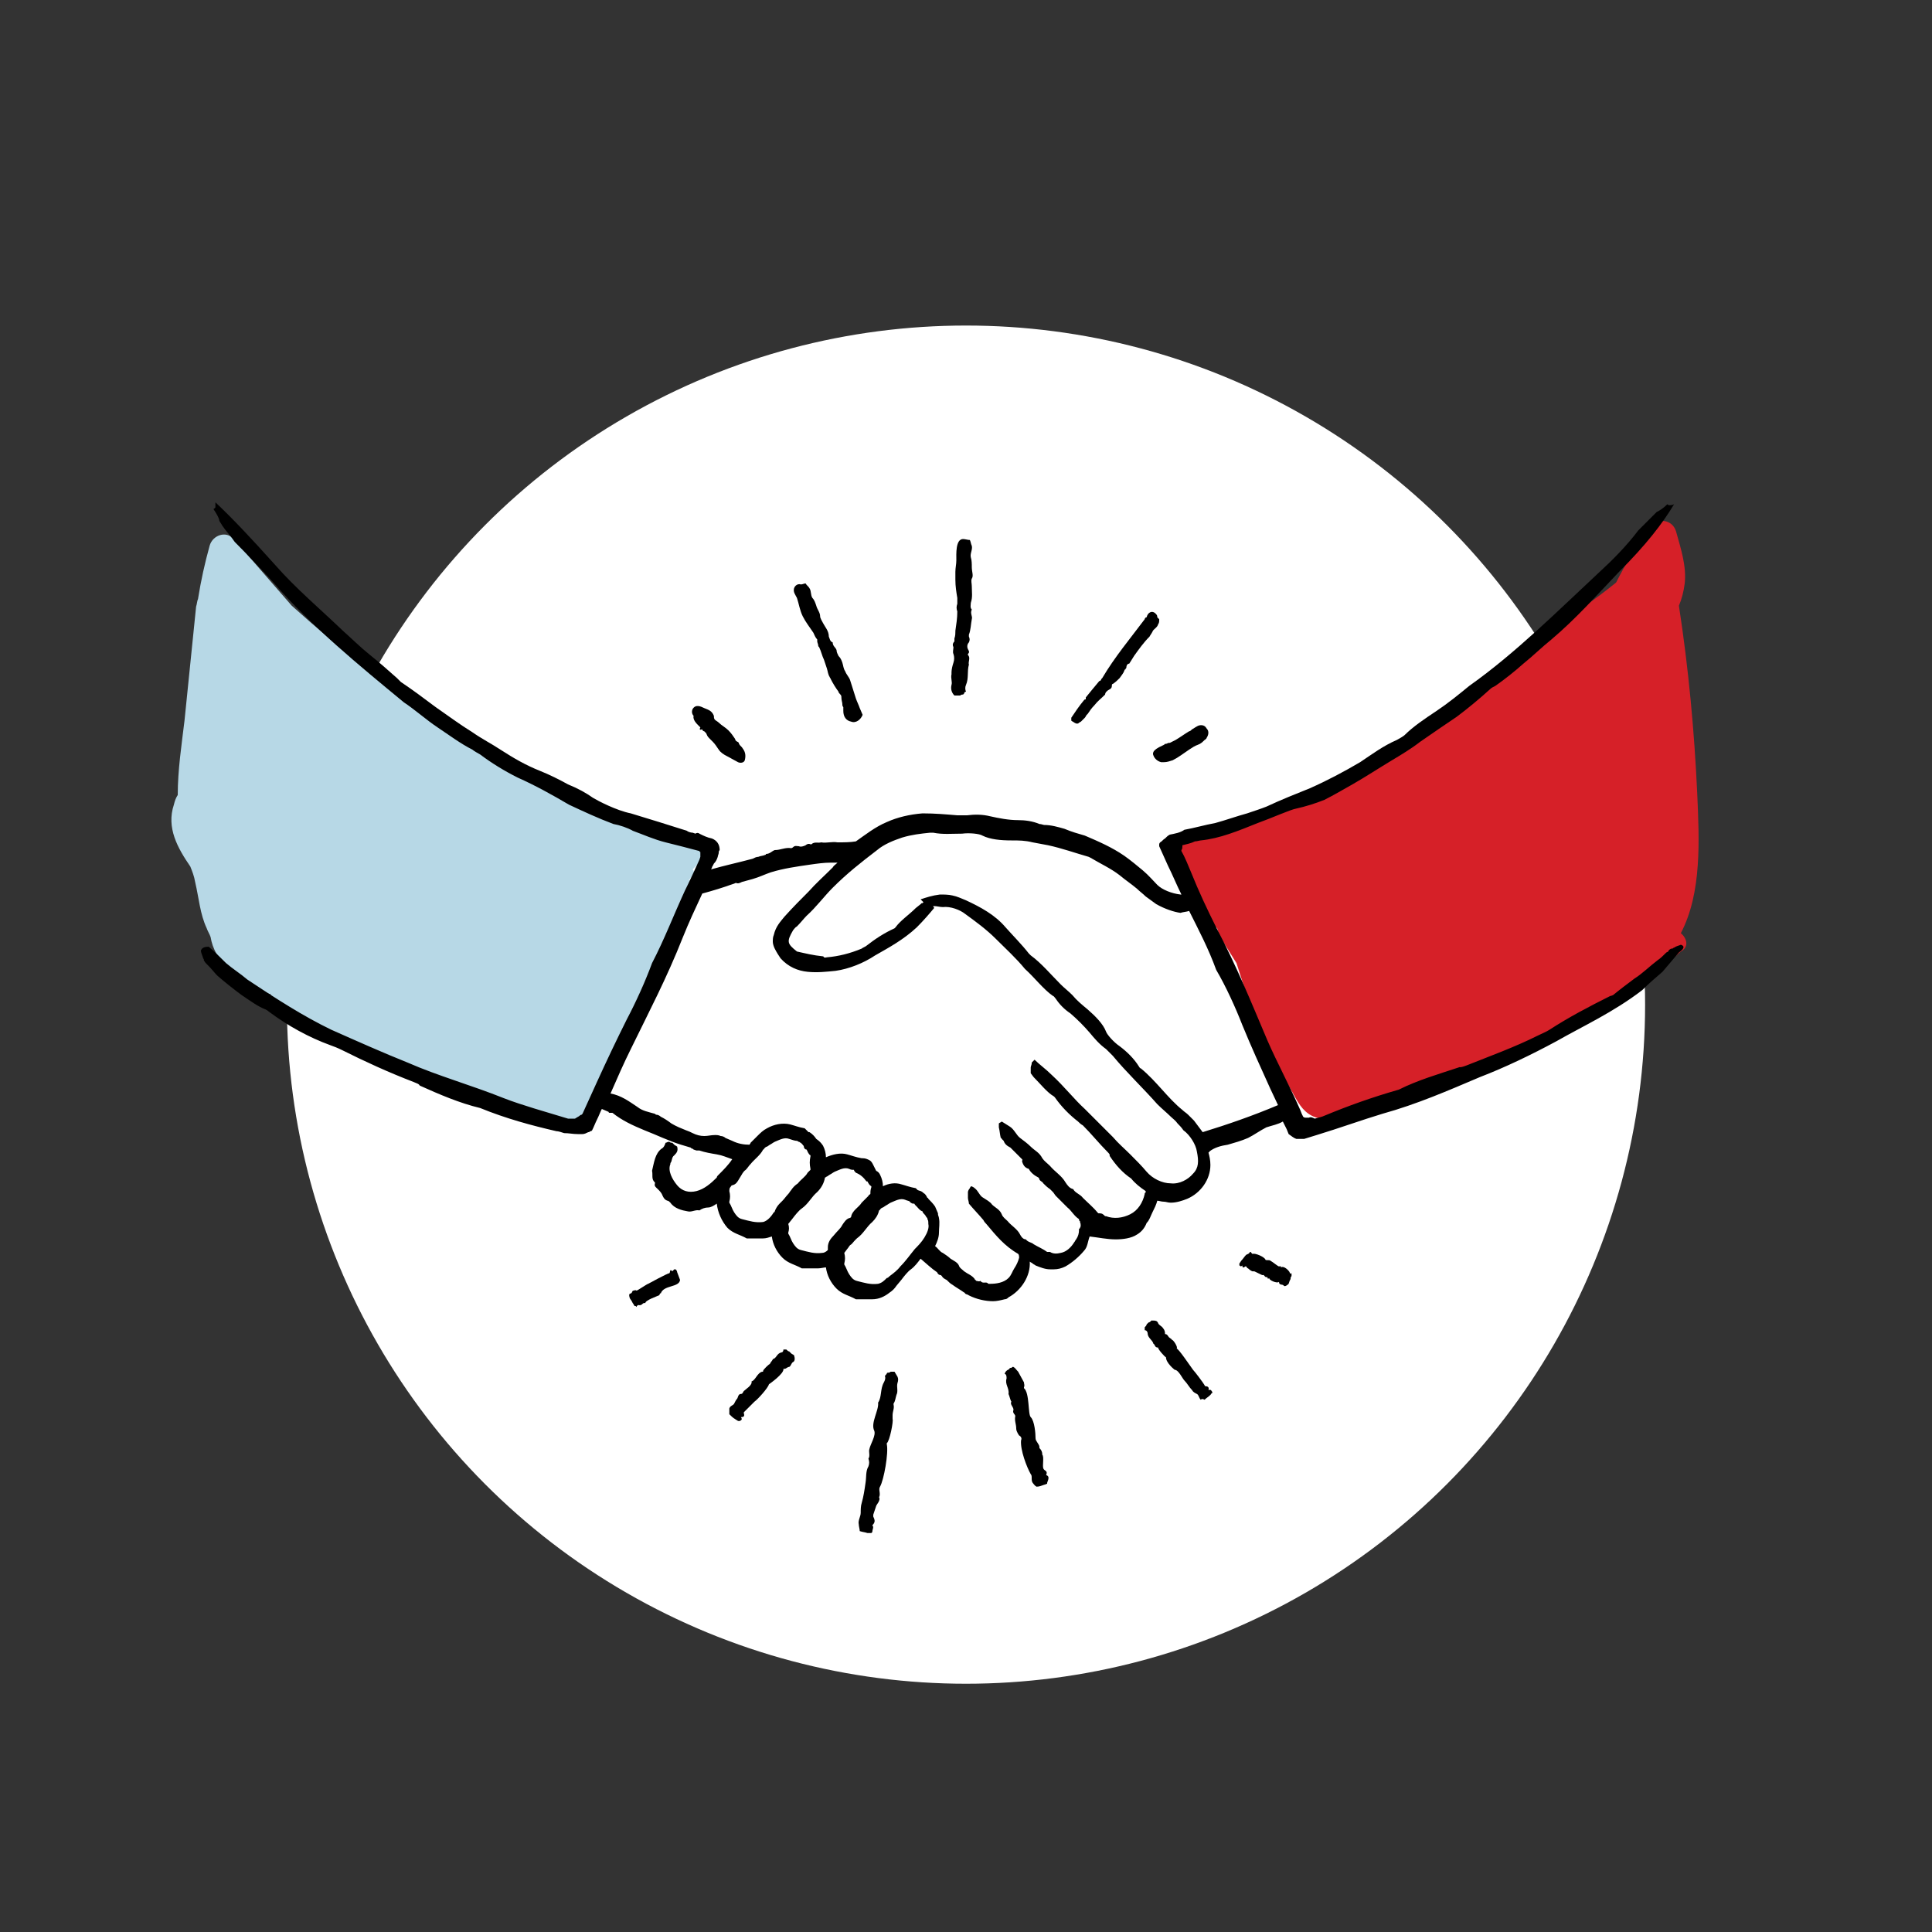 <?xml version="1.0" encoding="utf-8"?>
<!-- Generator: Adobe Illustrator 24.1.2, SVG Export Plug-In . SVG Version: 6.00 Build 0)  -->
<svg version="1.1" id="Layer_1" xmlns="http://www.w3.org/2000/svg" xmlns:xlink="http://www.w3.org/1999/xlink" x="0px" y="0px"
	 viewBox="0 0 200 200" style="enable-background:new 0 0 200 200;" xml:space="preserve">
<rect x="0" y="0" width="200" height="200" fill="#333333" stroke="none"/>
<style type="text/css">
	.st0{fill:#FFFFFF;}
	.st1{fill:#D62028;}
	.st2{fill:#B7D8E6;}
</style>
<g id="Layer_2_1_">
</g>
<g id="Layer_1_1_">
	<g>
		<ellipse class="st0" cx="100" cy="104" rx="70.3" ry="70.3"/>
		<path class="st1" d="M174,96.6c2.2-4.2,1.9-9.7,1.7-14.4c-0.3-6.5-0.9-13-1.9-19.5c0.3-0.7,0.5-1.5,0.6-2.3
			c0.2-1.8-0.4-3.6-0.9-5.4c-0.4-1.3-2-1.4-2.7-0.4c-1.3,1.8-2.5,3.7-3.5,5.7c-1.1,0.9-2.2,1.7-3.3,2.5c-2.8,2-5.5,4.2-7.9,6.7
			c-9,6.6-18,13.7-29.1,16c-0.2,0-0.4,0.1-0.6,0.3c-1.4,0.1-2.7,0.5-3.9,1.2c-0.7,0.4-1,1.4-0.5,2.1c0.3,0.5,0.7,1,1,1.5
			c-0.3,0.4-0.3,1,0,1.4c1.7,2.5,3.4,5.1,5,7.7c0.4,1.3,0.8,2.5,1.2,3.6c0.9,2.2,1.9,4.5,2.9,6.6c0.5,1.1,1.1,2.2,1.7,3.2
			c0.5,0.9,1,1.9,2,2.4c1.9,1,4.7-0.5,6.5-1.1c2.1-0.7,4.3-1.4,6.4-2.1c4.3-1.5,8.6-3.2,12.7-5.3c4.6-2.3,8.8-5.1,12.6-8.5
			C174.9,98,174.6,97.1,174,96.6z"/>
		<path class="st0" d="M133.3,113.6c-3.2-5.4-5.5-11.4-7.3-17.5c-0.2-0.2-0.4-0.4-0.7-0.6c-1.4-0.9-2.9-1.6-4.3-2.3l-1.5-0.8
			c0.1-0.2,0-0.4-0.2-0.5c-2.4-1.4-5-2.6-7.6-3.6c-0.3-0.1-0.5,0.1-0.6,0.3c-1.4-0.4-2.9-0.8-4.4-1.1c-2.8-1.1-5.8-1.8-8.8-1.3h-0.1
			c-0.1,0-0.2,0-0.3,0c-3.3-0.1-6.5,1-9.1,3c-0.2,0.2-0.4,0.4-0.7,0.6c-1-0.3-2-0.5-3-0.5c-1.9-0.1-3.6,0.7-5.4,1.3
			c-0.9,0.3-1.8,0.6-2.7,0.6c-0.8,0-1.7-0.1-2.5-0.1c-0.7,0-1.5,0.2-2,0.7c-0.7,0.6-1,1.5-1.4,2.3c-1.9,4-3.8,8-5.7,11.9
			c-0.5,1-1,2-1.4,3c-0.4,0.8-0.9,1.7-1.1,2.6c-0.5,2,1.8,2.4,3.1,3.2c0.9,0.5,1.7,1.1,2.5,1.7s1.5,1.2,1.4,2.3
			c-0.1,0.9-0.3,1.6-0.1,2.4c0.2,0.7,0.6,1.3,1.1,1.8s1.2,0.9,1.9,1.1c0.9,0.2,2-0.1,2.7,0.4c0.6,0.4,0.9,1.1,1.5,1.5
			s1.4,0.5,2.1,0.5c0.8,0,1.7,0,2.1,0.7c0.4,0.6,0.5,1.4,1.1,1.9c0.6,0.6,1.3,0.6,2,0.7c0.4,0.1,0.8,0.2,1.2,0.5
			c0.3,0.3,0.5,0.7,0.8,1c1,1.3,2.5,1.6,4,1.1c1.8-0.6,3.2-2.2,5.1-2.3c2.1-0.1,3.9,1.2,5.9,1.7c1.6,0.3,3.3,0.1,4.4-1.3
			c0.3-0.4,0.5-0.8,0.6-1.3c1.7,0.5,3.7,0.2,5.1-1c0.4-0.3,0.7-0.7,1-1.1c0.2-0.2,0.3-0.5,0.5-0.7c0.3-0.3,0.7-0.3,1.1-0.3
			c1.1,0.1,2.2-0.2,3.2-0.9c0.9-0.7,1.4-2,2.5-2.4c1.1-0.3,2.3,0,3.2-1c0.7-0.7,0.9-1.7,1.2-2.6c0.3-0.9,0.8-1.6,1.6-2.1
			c1.6-1,3.6-1.1,5.4-1.8C131.8,115.1,132.7,114.4,133.3,113.6L133.3,113.6z M89.8,89.5L89.8,89.5c0.2,0.1,0.3,0.1,0.5,0.1
			c-0.3,0.2-0.7,0.3-1,0.5c-0.1,0-0.2-0.1-0.3-0.1C89.3,89.8,89.5,89.6,89.8,89.5z"/>
		<path class="st2" d="M72.6,88.2c0.4-0.2,0.3-0.9-0.2-0.9h-0.8c-0.3-0.3-0.6-0.4-1.1-0.5c-4.4-0.5-8.5-2.4-12.4-4.4
			c-4-2.1-7.8-4.5-11.6-7c-5.7-3.8-11.2-8.1-16.3-12.7c-2-2.3-4-4.6-6-6.9c-0.8-0.9-2.2-0.4-2.5,0.7c-0.5,1.8-0.9,3.6-1.2,5.5
			c-0.1,0.2-0.1,0.5-0.2,0.8c-0.4,3.9-0.8,7.9-1.2,11.8c-0.3,2.5-0.7,5.1-0.7,7.7c-0.2,0.3-0.3,0.6-0.4,1c-0.8,2.4,0.4,4.5,1.7,6.4
			c0.2,0.5,0.4,1,0.5,1.6c0.4,1.7,0.5,3.3,1.2,4.8c0.1,0.3,0.3,0.6,0.4,0.9c0.1,0.6,0.3,1.2,0.6,1.7c0.6,1.1,1.7,2.1,2.8,2.5
			c0.8,0.7,1.7,1.3,2.7,1.7H28c0.1,0.4,0.3,0.7,0.7,0.9c0.8,0.4,1.6,0.7,2.4,1.1c0,0.1,0.1,0.2,0.2,0.3c5.7,2.8,11.4,5.6,17.4,7.8
			c3,1.1,6,2.1,9.1,2.9c0.6,0.2,1.7,0.3,2.1-0.2c0.6-0.1,1.1-0.5,1.3-1.1c0.3-0.9,0.6-1.7,0.9-2.6c0.6-0.9,1-1.8,1.4-2.8
			c0.6-1.4,1.2-2.8,1.8-4.2c0.5-1.2,1-2.3,1.5-3.5c1.8-2.5,2.6-5.6,3.7-8.4l1.2-1.2c0.4-0.4,0-0.8-0.4-0.8l0.4-0.4
			c0.2-0.2,0.2-0.5,0-0.7c0.3-0.3,0.6-0.6,0.8-0.9l0,0l0,0C73,88.7,72.9,88.4,72.6,88.2z M71.9,88.4C71.9,88.3,72,88.3,71.9,88.4
			L71.9,88.4C72,88.3,72,88.3,71.9,88.4z"/>
		<g>
			<path d="M174,97.8c-0.2,0.1-0.4,0.1-0.7,0.3c-0.1,0-0.1,0.1-0.2,0.1H173c-0.2,0.1-0.3,0.2-0.3,0.3l-0.2,0.1
				c-0.3,0.3-0.6,0.6-0.9,0.8c-0.8,0.6-1.6,1.4-2.4,1.9c-0.8,0.6-1.6,1.2-2.2,1.7c0,0-0.2,0.1-0.3,0.1c-2.2,1.1-4.3,2.2-6.3,3.5
				c-0.3,0.2-0.8,0.4-1.2,0.6c-2.4,1.2-4.9,2.1-7.4,3.1c-0.8,0.3-0.6,0.1-0.8,0.2c-2.1,0.7-4.2,1.3-6.2,2.3
				c-2.8,0.8-5.3,1.7-7.7,2.7c-0.2,0.1-0.6,0.2-1,0.3c-0.2-0.1-0.4-0.2-0.6-0.1h-0.1c-0.1,0-0.1,0-0.2,0s-0.2,0-0.3-0.1
				c-0.1-0.2-0.2-0.4-0.3-0.7c-1.1-2.5-2.4-4.9-3.4-7.2c-1.7-4-3.1-7.5-5.3-11.7c-0.9-1.8-1.8-3.7-2.6-5.7c-0.3-0.7-0.6-1.5-1-2.2
				c0,0,0,0,0-0.1c0.1-0.1,0.1-0.3,0.1-0.4v-0.1c0.4-0.1,0.9-0.2,1.3-0.4c0.2,0,0.5-0.1,0.6-0.1c2-0.2,3.9-1,5.9-1.8
				c1.4-0.5,3.4-1.4,4-1.5c0.9-0.2,1.9-0.5,2.9-0.9c1-0.5,2-1.1,2.9-1.6c1.4-0.8,2.6-1.6,4.1-2.5c1-0.6,2-1.2,2.9-1.9
				c1.3-0.9,2.6-1.8,3.8-2.6c1.2-0.9,2.4-1.9,3.5-2.9c0.1-0.1,0.3-0.2,0.5-0.3c1-0.7,2-1.5,2.9-2.3c1-0.8,1.9-1.7,2.9-2.5
				c2.6-2.2,4.8-4.7,7-7c2.8-2.8,4.5-5,5.7-7c-0.2,0.1-0.4,0.1-0.5,0.1c-0.1,0-0.2-0.1-0.2-0.1c-0.5,0.5-0.9,0.7-1.1,0.8
				c-0.1,0.1-0.3,0.3-0.4,0.4c-0.5,0.5-1,1-1.5,1.5c-1.2,1.6-2.8,3.2-3.9,4.2c-4.4,4.1-8.8,8.5-13.6,11.9c-1.1,0.9-2.2,1.8-3.4,2.6
				c-1.2,0.8-2.4,1.6-3.3,2.5c-0.1,0.1-0.6,0.4-0.8,0.5c-1.4,0.6-2.6,1.5-3.8,2.3c-1.7,1-3.4,1.9-5.2,2.7c-1.5,0.6-3,1.2-4.5,1.9
				c-0.5,0.2-1.4,0.5-2,0.7c-1.1,0.3-2.2,0.7-3.3,1c-1.1,0.2-2.1,0.5-3.2,0.7c-0.4,0.3-1,0.4-1.5,0.5c-0.2,0.1-0.3,0.2-0.5,0.4
				c-0.2,0.1-0.3,0.3-0.5,0.4c0,0-0.1,0.1-0.1,0.2c0,0.1,0,0.1,0,0.2l0.9,2c0.5,1,0.9,2,1.4,3c0,0-0.1,0-0.1,0
				c-0.9-0.1-1.9-0.5-2.4-1c-0.4-0.4-0.9-1-1.5-1.5c-0.6-0.5-1.2-1-1.9-1.5c-1.3-0.9-2.7-1.5-4.1-2.1c-0.7-0.2-1.4-0.4-2.1-0.7
				c-0.7-0.2-1.4-0.4-2.1-0.4c-0.1,0-0.3-0.1-0.5-0.1c-0.7-0.3-1.5-0.4-2.2-0.4c-1,0-2-0.2-2.9-0.4c-0.8-0.2-1.6-0.2-2.4-0.1
				c-0.3,0-0.7,0-1,0c-1.2-0.1-2.3-0.2-3.6-0.2c-1.3,0.1-2.6,0.4-3.7,0.9c-1.2,0.5-2.2,1.3-3.2,2c-0.6,0.1-1.2,0.1-1.9,0.1
				c-0.6-0.1-1.1,0.1-1.7,0c-0.3,0.1-0.7-0.1-1,0.2h-0.1c-0.2-0.1-0.4,0-0.5,0.1c-0.2,0.1-0.5,0.2-0.7,0.1c-0.2,0-0.4-0.1-0.6,0.1
				c-0.1,0.1-0.2,0.1-0.2,0.1c-0.6-0.1-1.1,0.2-1.7,0.2c-0.3,0.1-0.5,0.4-0.9,0.4c0,0.1-0.1,0.1-0.1,0.1c-0.2,0.1-0.5,0.1-0.7,0.2
				c-0.2,0-0.4,0.1-0.6,0.2c-1.5,0.4-2.9,0.7-4.3,1.1c0.1-0.1,0.1-0.3,0.2-0.4l0.1-0.2c0.2-0.2,0.3-0.4,0.4-0.7
				c0-0.1,0.1-0.3,0.1-0.4s0-0.2,0.1-0.3c0-0.6-0.3-1-0.8-1.2c-0.5-0.1-0.9-0.3-1.3-0.5c-0.1-0.1-0.3-0.1-0.4,0l-0.3-0.1
				c-0.2,0-0.5-0.1-0.6-0.2c-1.9-0.6-3.8-1.2-5.8-1.8c-1.5-0.3-3.4-1.3-3.9-1.6c-0.7-0.5-1.6-1-2.6-1.4c-0.9-0.5-1.9-1-2.9-1.4
				c-1.5-0.6-2.7-1.3-4.1-2.2c-0.9-0.6-1.9-1.1-2.9-1.8c-1.3-0.8-2.5-1.7-3.8-2.6c-1.2-0.9-2.4-1.8-3.6-2.6
				c-0.1-0.1-0.3-0.3-0.4-0.4c-0.9-0.8-1.8-1.6-2.8-2.4s-1.9-1.7-2.8-2.5c-2.4-2.3-4.9-4.4-7-6.8c-2.6-2.9-4.5-4.9-6.2-6.5
				c0,0.2,0,0.4,0,0.5c0,0.1-0.1,0.1-0.2,0.2c0.4,0.6,0.6,1,0.6,1.2c0.1,0.2,0.2,0.3,0.3,0.5c0.4,0.6,0.9,1.1,1.3,1.7
				c1.4,1.4,3,3.1,4,4.2c4,4.6,8.9,8.6,13.5,12.4c1.2,0.8,2.3,1.8,3.5,2.6s2.4,1.7,3.6,2.3c0.1,0.1,0.6,0.4,0.8,0.5
				c1.2,0.9,2.5,1.7,3.9,2.4c1.8,0.8,3.6,1.8,5.3,2.8c1.5,0.7,3,1.4,4.6,2c0.6,0.1,1.5,0.4,2,0.7c1.1,0.4,2.2,0.9,3.4,1.2
				c1.2,0.3,2.4,0.6,3.5,0.9c0,0,0,0.1,0.1,0.1c0,0.1,0,0.1,0,0.2c0,0.1,0,0.2,0,0.2v0.1L72.4,89c-0.5,1.1-1,2.2-1.5,3.2
				c-1.2,2.6-2.1,5-3.4,7.5c-0.7,1.9-1.7,4.1-2.6,5.8c-1.1,2.2-2.1,4.3-3.1,6.5l-1.5,3.3l-0.1,0.1c-0.1,0-0.2,0.1-0.2,0.1
				c-0.1,0.1-0.2,0.1-0.3,0.2c-0.1,0-0.1,0.1-0.2,0.1c-0.2,0-0.5,0-0.7,0c-2.3-0.7-4.8-1.4-6.6-2.1c-3.5-1.4-6.8-2.3-10-3.7
				c-2.5-1-5.2-2.2-7.9-3.4c-2.9-1.4-5.7-3.2-8.7-5.2c-0.7-0.6-1.5-1.1-2.2-1.7c-0.6-0.6-1.2-1.2-1.8-1.7c-0.4,0-0.7,0.1-0.8,0.4
				c0,0.2,0.1,0.4,0.2,0.7c0,0.1,0.1,0.2,0.1,0.2v0.1c0.1,0.2,0.2,0.3,0.3,0.4l0.2,0.2c0.3,0.3,0.6,0.7,0.9,1c0.8,0.7,1.7,1.4,2.5,2
				c0.9,0.6,1.7,1.2,2.5,1.5c0,0,0.2,0.1,0.3,0.2c2,1.5,4.2,2.7,6.4,3.5c0.3,0.1,0.8,0.3,1.2,0.5c2.4,1.2,4.8,2.3,7.4,3.3
				c0.8,0.3,0.5,0.3,0.7,0.4c2,0.9,4.1,1.8,6.2,2.3c2.7,1.1,5.3,1.8,7.9,2.4c0.2,0,0.5,0.1,0.8,0.2c0.5,0,0.9,0.1,1.4,0.1
				c0.1,0,0.3,0,0.4,0h0.1c0.2,0,0.4-0.1,0.6-0.2c0.1,0,0.1,0,0.2-0.1h0.1l0.1-0.1c0.2-0.4,0.3-0.7,0.5-1.1c0.2-0.4,0.3-0.7,0.5-1.1
				c0.2,0.1,0.5,0.2,0.7,0.3c0,0,0,0.1,0.1,0.1c0.1,0,0.2,0,0.3,0c1,0.8,2.1,1.3,3.3,1.8c1.3,0.5,2.5,1.1,3.8,1.5
				c0.3,0.1,0.7,0.2,1,0.3l0.1,0.1c0.1,0,0.1,0,0.2,0.1l0.3,0.1h0.3c0.6,0.2,1.2,0.3,1.8,0.4s1,0.3,1.6,0.5
				c-0.4,0.6-0.9,1.1-1.4,1.6l-0.1,0.1c0,0-0.1,0.1-0.1,0.2c-0.6,0.6-1.3,1.2-2.1,1.4c-0.8,0.2-1.5,0-2-0.6c-0.5-0.6-1-1.5-0.7-2.2
				c0,0,0,0,0-0.1c0.2-0.2,0.1-0.6,0.4-0.8c0.3-0.3,0.4-0.5,0.3-0.9c-0.1-0.1-0.2-0.1-0.3-0.2c-0.1-0.1-0.1-0.1-0.2-0.2
				c-0.1,0-0.2,0-0.3-0.1h-0.1c-0.1,0-0.2,0.1-0.3,0.1c-0.1,0.3-0.2,0.5-0.4,0.6c-0.7,0.5-0.8,1.5-1,2.3c0.1,0.4-0.1,0.9,0.3,1.2
				v0.1c-0.1,0.3,0.1,0.4,0.3,0.6c0.2,0.2,0.4,0.4,0.5,0.7c0.1,0.2,0.2,0.4,0.5,0.5c0.1,0,0.2,0.1,0.3,0.2c0.4,0.6,1.2,0.8,1.8,0.9
				c0.4,0.1,0.8-0.2,1.2-0.1c0.3-0.2,0.6-0.3,0.9-0.3c0.3,0,0.6-0.2,0.9-0.4c0.1,0.9,0.5,1.8,1.1,2.5c0.6,0.6,1.3,0.7,2,1.1
				c0.6,0,1.2,0,1.7,0c0.3,0,0.6-0.1,0.9-0.2c0.1,0.8,0.5,1.6,1.1,2.2c0.6,0.6,1.3,0.7,2,1.1c0.6,0,1.2,0,1.7,0
				c0.3,0,0.6-0.1,0.8-0.1c0.1,0.8,0.5,1.6,1.1,2.2c0.6,0.6,1.3,0.7,2,1.1c0.6,0,1.2,0,1.7,0c0.7,0,1.3-0.3,1.8-0.7
				c0.3-0.2,0.5-0.4,0.7-0.7l0.5-0.6c0.3-0.4,0.7-0.9,1-1.1c0.4-0.3,0.7-0.7,1-1.1c0.6,0.5,1.1,1,1.7,1.4c0.1,0.2,0.2,0.3,0.4,0.3
				l0.1,0.1c0.1,0.2,0.3,0.3,0.5,0.4c0.2,0.2,0.4,0.4,0.6,0.5c0.4,0.3,0.8,0.5,1.2,0.8c0,0,0.1,0,0.1,0.1c0.1,0.1,0.3,0.1,0.4,0.2
				c0.8,0.4,1.7,0.6,2.5,0.6c0.4,0,0.8-0.1,1.2-0.2c0.2,0,0.3-0.1,0.4-0.2c1.3-0.7,2.3-2.2,2.2-3.7c0.1,0.1,0.2,0.1,0.3,0.2
				c0.1,0.1,0.2,0.1,0.3,0.2c0.5,0.2,1,0.4,1.5,0.4c0.1,0,0.3,0,0.4,0c0.4,0,0.8-0.1,1.2-0.3c0.7-0.4,1.4-1,1.9-1.6
				c0.4-0.4,0.4-1,0.6-1.5c0.9,0.1,1.8,0.3,2.7,0.3c0.7,0,1.6-0.1,2.2-0.5c0.5-0.3,0.8-0.7,1-1.2c0.3-0.3,0.4-0.7,0.6-1.1
				c0.2-0.4,0.4-0.8,0.5-1.2c0.2,0,0.4,0.1,0.7,0.1c0.2,0,0.4,0.1,0.7,0.1c0.6,0,1.2-0.2,1.7-0.4c1.4-0.6,2.4-2,2.4-3.5
				c0-0.5-0.1-0.9-0.2-1.3c0,0,0.1,0,0.1-0.1c0.5-0.4,1.2-0.6,1.9-0.7c0.7-0.2,1.4-0.4,2.1-0.7c0.6-0.3,1.3-0.8,1.9-1.1
				c0.6-0.2,1.2-0.3,1.7-0.6l0.4,0.8l0.2,0.5c0.3,0.2,0.5,0.4,0.8,0.5c0.3,0,0.5,0,0.8,0l1.3-0.4c2.3-0.7,4.8-1.6,6.8-2.2
				c3.6-1,6.8-2.4,10.1-3.8c2.6-1,5.3-2.3,7.9-3.7c2.8-1.6,5.9-3,8.9-5.3c0.7-0.7,1.4-1.3,2.1-1.9c0.6-0.7,1.2-1.4,1.7-2
				C174.5,98.1,174.3,97.9,174,97.8z M79,126.5c-0.8,0.1-1.4-0.1-2.2-0.3c-0.4-0.1-0.6-0.4-0.8-0.7c-0.2-0.3-0.3-0.7-0.5-1v-0.1
				c0.1-0.4,0.1-0.7,0-1.1c0-0.1,0-0.3,0.1-0.4c0.1-0.1,0.1-0.2,0.2-0.2c0.4-0.1,0.5-0.3,0.8-0.8c0.2-0.3,0.3-0.6,0.6-0.8
				c0.2-0.2,0.3-0.4,0.5-0.6c0.4-0.5,1-0.9,1.3-1.5c0,0,0.1,0,0.1-0.1c0.1-0.1,0.2-0.2,0.3-0.2l0.3-0.2c0.2-0.1,0.3-0.2,0.5-0.3
				c0.5-0.2,1-0.5,1.5-0.3c0.3,0.1,0.6,0.2,0.8,0.2c0.1,0,0.1,0.1,0.2,0.1s0.1,0.1,0.2,0.1l0.1,0.1l0.1,0.1c0,0,0,0.1,0.1,0.1
				c0,0.2,0.1,0.4,0.3,0.4c0.1,0.2,0.2,0.5,0.4,0.6c0,0,0,0,0,0.1c-0.1,0.5-0.1,0.8,0,1.3c0,0,0,0.1,0,0.1c-0.1,0.1-0.2,0.2-0.3,0.3
				c-0.2,0.4-0.7,0.7-1,1.1c-0.3,0.2-0.5,0.4-0.7,0.7c-0.1,0.1-0.2,0.3-0.3,0.4c-0.2,0.2-0.4,0.5-0.6,0.7c-0.1,0.1-0.2,0.2-0.3,0.3
				c-0.2,0.2-0.4,0.5-0.5,0.8c0,0,0,0.1-0.1,0.1C79.8,126,79.4,126.4,79,126.5z M82.9,129.4c-0.4-0.1-0.6-0.4-0.8-0.7
				c-0.2-0.3-0.3-0.7-0.5-1v-0.1c0.1-0.3,0.1-0.6,0-0.9l0.4-0.5c0.3-0.4,0.7-0.9,1-1.1c0.7-0.5,1-1.2,1.6-1.7
				c0.4-0.4,0.7-0.9,0.8-1.5c0.1,0,0.1-0.1,0.2-0.1l0.3-0.2c0.2-0.1,0.3-0.2,0.5-0.3c0.5-0.2,1-0.5,1.5-0.3c0.2,0.1,0.3,0.1,0.5,0.1
				c0,0.1,0.1,0.2,0.2,0.3c0.5,0.2,0.8,0.5,1.1,0.9c0,0,0,0,0.1,0c0.1,0.2,0.2,0.4,0.4,0.5c0,0,0,0,0,0.1c-0.1,0.3-0.1,0.5-0.1,0.7
				c-0.1,0.1-0.2,0.1-0.2,0.2c-0.3,0.3-0.5,0.5-0.7,0.7c-0.3,0.5-1,0.8-1.1,1.5c0,0-0.1,0.1-0.2,0.1c-0.3,0.1-0.5,0.4-0.7,0.7
				c-0.2,0.4-0.5,0.6-0.9,1.1c-0.3,0.3-0.6,0.7-0.6,1.2c0,0.1,0,0.2,0,0.3c-0.2,0.2-0.4,0.3-0.6,0.3
				C84.3,129.8,83.7,129.6,82.9,129.4z M95.7,128.1c-0.3,0.5-0.7,0.9-1.1,1.3c0,0,0.1-0.1,0.1-0.1c-0.5,0.6-0.9,1.2-1.5,1.8
				c-0.3,0.4-0.7,0.7-1.1,1c-0.1,0.1-0.2,0.2-0.3,0.2c-0.3,0.3-0.5,0.5-0.9,0.6c-0.8,0.1-1.4-0.1-2.2-0.3c-0.4-0.1-0.6-0.4-0.8-0.7
				c-0.2-0.3-0.3-0.7-0.5-1v-0.1c0.1-0.4,0.1-0.7,0-1.1c0,0,0,0,0,0l0.3-0.4c0.1-0.1,0.2-0.3,0.3-0.4c0.2-0.1,0.3-0.3,0.5-0.5
				c0.1-0.1,0.1-0.1,0.2-0.2c0.7-0.5,1-1.2,1.6-1.7c0.3-0.3,0.6-0.7,0.7-1.2c0,0,0.1,0,0.1-0.1c0.1-0.1,0.2-0.2,0.3-0.2l0.3-0.2
				c0.2-0.1,0.3-0.2,0.5-0.3c0.5-0.2,1-0.5,1.5-0.3c0.2,0.1,0.4,0.1,0.5,0.2c0,0,0,0.1,0.1,0.1c0.1,0.1,0.2,0.1,0.3,0.1
				c0,0,0.1,0,0.1,0.1c0,0,0,0,0.1,0.1l0.1,0.1c0.2,0.2,0.3,0.4,0.6,0.5c0,0.1,0.1,0.2,0.1,0.2c0.1,0.1,0.2,0.2,0.3,0.4
				c0,0,0,0,0.1,0.1c0,0,0,0,0,0.1c0.1,0.1,0.1,0.3,0.1,0.5C96.2,127.1,96,127.6,95.7,128.1z M123.5,121.5c-0.5,0.6-1.4,1.1-2.3,1
				c-0.9,0-1.9-0.5-2.5-1.2c-0.5-0.6-1.1-1.2-1.7-1.8c-0.6-0.6-1.2-1.1-1.8-1.8c-0.9-0.9-1.9-1.9-2.9-2.9c-1.1-1-2.1-2.3-3.4-3.5
				c-0.6-0.6-1.3-1.1-1.8-1.6c-0.1,0.1-0.2,0.2-0.3,0.3c0,0,0,0,0,0.1c0,0.1-0.1,0.3-0.1,0.4c0,0.2,0,0.4,0,0.6l0.3,0.4
				c0.7,0.7,1.4,1.6,2.1,2l0.1,0.1c0.7,1,1.5,1.8,2.4,2.5c0.1,0.1,0.3,0.3,0.5,0.4c0.9,0.9,1.7,1.9,2.6,2.8c0.3,0.3,0.1,0.3,0.2,0.4
				c0.6,0.9,1.3,1.7,2.2,2.3c0.4,0.5,0.9,0.9,1.5,1.3v0.1c0,0,0,0.1-0.1,0.1c0,0,0,0,0,0.1c-0.2,0.9-0.7,1.7-1.5,2.1
				c-0.8,0.4-1.7,0.5-2.5,0.2c0,0,0,0-0.1,0c-0.2-0.2-0.3-0.3-0.6-0.3h-0.1l-0.1-0.1c-0.4-0.5-1-1-1.5-1.5c-0.3-0.4-0.8-0.5-1-0.9
				c-0.4-0.1-0.6-0.4-0.8-0.7c-0.4-0.7-1.1-1.1-1.6-1.7c-0.3-0.3-0.6-0.5-0.8-0.8c-0.3-0.6-0.8-0.8-1.2-1.2
				c-0.3-0.3-0.7-0.6-1.1-0.9s-0.6-0.9-1.1-1.2c-0.3-0.2-0.5-0.3-0.8-0.5c-0.1,0.1-0.2,0.1-0.3,0.2c0,0.1,0,0.3,0,0.4
				c0.1,0.4,0.1,0.7,0.2,1.1c0,0,0.1,0,0.1,0.1c0.1,0.1,0.1,0.1,0.2,0.2c0.1,0.3,0.3,0.5,0.7,0.7c0.3,0.3,0.6,0.6,0.9,0.9
				c0.1,0.1,0.2,0.2,0.3,0.3c0.1,0.1,0,0.1,0,0.2c0.1,0.4,0.3,0.7,0.7,0.8c0.2,0.4,0.6,0.7,1,0.9c0,0,0.1,0.1,0.1,0.2
				c0.1,0.2,0.3,0.2,0.4,0.4c0.2,0.2,0.4,0.4,0.7,0.6c0.1,0.1,0.1,0.1,0.2,0.2l0.1,0.1c0.1,0.1,0.2,0.3,0.3,0.4
				c0.3,0.3,0.5,0.5,0.8,0.8c0.1,0.1,0.3,0.3,0.4,0.4c0.4,0.3,0.7,0.9,1.2,1.2c0,0.1,0,0.2,0.1,0.2c0,0,0,0,0,0.1
				c0.1,0.2,0.1,0.5,0,0.6c0,0,0,0.1-0.1,0.1v0.1c0,0.4-0.1,0.7-0.3,1c-0.1,0.1-0.1,0.2-0.2,0.3c-0.3,0.5-0.8,1-1.4,1.1
				c-0.4,0.1-0.8,0.1-1.1-0.1h-0.1c-0.1,0-0.2,0-0.2,0c-0.4-0.3-0.9-0.5-1.4-0.8c-0.2-0.2-0.6-0.2-0.8-0.5c-0.3,0-0.5-0.3-0.6-0.5
				c-0.3-0.6-0.9-0.9-1.3-1.4c-0.2-0.2-0.5-0.4-0.6-0.7c-0.2-0.5-0.7-0.7-1-1c-0.2-0.3-0.6-0.5-0.9-0.7c-0.4-0.2-0.5-0.7-0.9-1
				c-0.1-0.1-0.3-0.2-0.4-0.2c0,0.1-0.1,0.1-0.1,0.2c-0.1,0.1-0.2,0.3-0.2,0.4c0,0.2,0,0.4,0,0.6s0.1,0.4,0.1,0.6
				c0.5,0.6,1,1.1,1.5,1.7c0.1,0.2,0.2,0.3,0.3,0.4c0.5,0.6,1,1.2,1.5,1.7s1.1,1,1.8,1.4c0.1,0.1,0.1,0.3,0.1,0.4
				c-0.1,0.4-0.3,0.8-0.5,1.1c-0.2,0.3-0.3,0.7-0.6,1c-0.5,0.5-1.3,0.6-1.9,0.6h-0.1c-0.1,0-0.1,0-0.2-0.1c-0.2-0.1-0.5,0.1-0.7-0.2
				c-0.2,0.1-0.3,0-0.4,0c0,0-0.1,0-0.1-0.1c0,0-0.1,0-0.1-0.1c-0.3-0.4-0.7-0.5-1.1-0.8c-0.2-0.2-0.4-0.3-0.5-0.5
				c-0.1-0.4-0.6-0.6-0.9-0.8c-0.2-0.2-0.5-0.4-0.8-0.6c-0.3-0.1-0.5-0.5-0.8-0.7c0.2-0.4,0.4-0.9,0.4-1.4s0.1-1,0-1.5
				c0-0.1-0.1-0.3-0.1-0.4c0,0,0,0,0-0.1c-0.1-0.2-0.2-0.5-0.3-0.7c-0.2-0.3-0.5-0.6-0.7-0.8c0,0,0-0.1-0.1-0.1
				c-0.1-0.2-0.2-0.4-0.4-0.5c-0.2-0.2-0.3-0.2-0.6-0.3c-0.1-0.1-0.1-0.1-0.2-0.2c-0.6-0.1-1.1-0.3-1.5-0.4
				c-0.6-0.2-1.3-0.1-1.9,0.2c0-0.4-0.1-0.8-0.3-1.2c-0.1-0.2-0.2-0.3-0.4-0.4c-0.1-0.2-0.2-0.4-0.3-0.6c-0.1-0.2-0.2-0.4-0.4-0.5
				c-0.2-0.1-0.4-0.2-0.7-0.2h-0.1c-0.6-0.1-1.1-0.3-1.5-0.4c-0.7-0.2-1.5,0-2.2,0.3c0-0.4-0.1-0.8-0.3-1.2
				c-0.2-0.3-0.4-0.5-0.7-0.7c-0.2-0.3-0.4-0.5-0.7-0.7c0,0,0,0-0.1,0c-0.1-0.1-0.3-0.3-0.4-0.4c-0.6-0.1-1.1-0.3-1.5-0.4
				c-0.8-0.2-1.7,0-2.4,0.4c-0.4,0.2-0.7,0.5-1,0.8c-0.3,0.3-0.5,0.5-0.7,0.7c0,0.1-0.1,0.1-0.1,0.2c-0.6,0-1.2-0.1-1.8-0.4
				c-0.2-0.1-0.5-0.2-0.7-0.3c-0.1-0.1-0.3-0.2-0.5-0.2c-0.2-0.1-0.4-0.1-0.6-0.1c-0.4,0-0.7,0.1-1.1,0.1c-0.4,0-0.8-0.1-1.2-0.3
				c-0.2-0.1-0.4-0.2-0.7-0.3c-0.5-0.2-1-0.4-1.5-0.7c-0.4-0.3-0.7-0.5-1.1-0.7c-0.1-0.1-0.3-0.2-0.4-0.2c-0.1,0-0.1,0-0.2-0.1
				c-0.7-0.2-1.3-0.3-1.8-0.7c-0.9-0.6-1.7-1.2-2.8-1.4c0.7-1.6,1.4-3.2,2.1-4.6c1.9-3.9,3.7-7.3,5.4-11.6c0.6-1.5,1.3-3,2-4.5
				c1.1-0.3,2.1-0.6,3.2-1c0.1,0,0.2-0.1,0.3-0.1c0.2,0.1,0.4,0,0.6-0.1c0.4-0.1,0.7-0.2,1.1-0.3c0.7-0.2,1.3-0.5,1.9-0.7
				c1.3-0.4,2.7-0.6,4.1-0.8c0.7-0.1,1.4-0.2,2.1-0.2c0.2,0,0.4,0,0.7,0c-0.2,0.2-0.4,0.3-0.5,0.5c-0.9,0.9-1.7,1.6-2.5,2.5
				c-0.8,0.8-1.6,1.6-2.5,2.6c-0.4,0.5-0.9,1-1.1,1.9C80,97,80,97.3,80,97.5c0,0.2,0.1,0.5,0.2,0.7c0.2,0.4,0.4,0.7,0.6,1
				c0.8,0.9,1.8,1.3,2.8,1.4c1,0.1,1.9,0,2.9-0.1c1.4-0.2,2.9-0.8,4.1-1.6c1.4-0.8,2.9-1.6,4.3-2.9c0.7-0.7,1.3-1.4,1.8-2
				c0-0.1-0.1-0.1-0.1-0.2c0,0,0.1,0,0.1,0c0.3,0,0.6,0.1,0.9,0.1c0.8-0.1,1.8,0.3,2.3,0.7c1.1,0.8,2.2,1.6,3.2,2.6s2.1,2,3,3.1
				c1,0.9,1.9,2.1,2.9,2.8c0.1,0,0.2,0.2,0.3,0.3c0.4,0.6,0.9,1.1,1.5,1.5c0.7,0.6,1.4,1.3,2,2c0.5,0.6,1,1.2,1.7,1.7
				c0.2,0.2,0.5,0.5,0.7,0.7c1.4,1.7,3.1,3.3,4.6,5c0.5,0.5,1,0.9,1.4,1.3c0.2,0.2,0.5,0.4,0.7,0.7c0.2,0.2,0.4,0.4,0.6,0.7
				c0.7,0.5,1.3,1.5,1.4,2.2C124.1,120.2,124.1,120.9,123.5,121.5z M124.5,117.2c-0.3-0.4-0.6-0.8-0.9-1.2c-0.2-0.2-0.4-0.4-0.6-0.6
				c-0.2-0.2-0.4-0.3-0.6-0.5c-1.5-1.2-2.7-3-4.3-4.3c-0.1,0-0.2-0.2-0.2-0.2c-0.5-0.8-1.2-1.5-2-2.1c-0.6-0.4-1.3-1.2-1.4-1.5
				c-0.3-0.8-1.1-1.6-1.9-2.3c-0.6-0.5-1.1-0.9-1.6-1.5c-0.4-0.4-0.8-0.7-1.2-1.1c-1-1-2-2.2-3.1-3c0,0-0.1-0.1-0.2-0.2
				c-0.7-0.9-1.6-1.8-2.4-2.7c-1.1-1.3-2.6-2.1-4.1-2.8c-0.5-0.2-0.9-0.4-1.4-0.5c-0.4-0.1-0.9-0.1-1.3-0.1c-0.8,0.1-1.4,0.3-2,0.5
				c0.1,0.1,0.2,0.2,0.3,0.3v0c-0.1,0.1-0.1,0.1-0.2,0.1l-0.1,0.1L94.8,94c-0.7,0.7-1.6,1.3-2.1,2l-0.1,0.1c-1.1,0.5-2,1.1-2.9,1.8
				c-0.1,0.1-0.4,0.2-0.5,0.3c-1.2,0.5-2.4,0.8-3.6,0.9c-0.4,0.1-0.3-0.1-0.4-0.1c-1-0.1-1.8-0.3-2.7-0.5c-1-0.8-1.1-1-0.4-2.2
				c0.1-0.1,0.2-0.3,0.4-0.4c0.4-0.4,0.7-0.8,1-1.1c1-0.9,1.8-2,2.7-2.9c1.5-1.5,2.9-2.6,4.6-3.9c0.7-0.6,1.7-1,2.6-1.3
				c1-0.3,1.9-0.4,2.9-0.5c0.1,0,0.2,0,0.3,0c1,0.2,1.9,0.1,3,0.1c0.7-0.1,1.8,0,2.1,0.2c0.8,0.4,1.9,0.5,3,0.5c0.8,0,1.4,0,2.2,0.2
				c0.5,0.1,1.1,0.2,1.6,0.3c1.4,0.3,2.8,0.8,4.2,1.2l0.2,0.1c1,0.6,2.1,1.1,3,1.8c0.6,0.5,1.2,0.9,1.8,1.4c0.3,0.3,0.6,0.5,0.9,0.8
				c0.4,0.3,0.7,0.5,1.1,0.8c0.9,0.5,1.8,0.8,2.5,0.9c0.3-0.1,0.6-0.1,0.9-0.2c1,2,2,3.9,2.8,6.1c1,1.7,2,3.9,2.7,5.7
				c0.9,2.2,1.9,4.4,2.9,6.6l0.8,1.7C129.7,115.5,127.1,116.4,124.5,117.2z"/>
			<path d="M111.4,74.9c0.1,0,0.1,0,0.2,0c0.1-0.1,0.3-0.2,0.3-0.2c0.1-0.1,0.3-0.3,0.4-0.4c0.1-0.1,0.1-0.2,0.2-0.3
				c0,0,0.1-0.1,0.1-0.1c0.2-0.3,0.4-0.6,0.7-0.9c0.3-0.4,0.7-0.7,1.1-1.1c0-0.2,0.2-0.4,0.4-0.5c0.2-0.1,0.3-0.2,0.3-0.4
				c0-0.1,0-0.2,0.1-0.2c0.3-0.2,0.5-0.4,0.7-0.6c0.2-0.3,0.4-0.5,0.5-0.8c0-0.1,0.1-0.1,0.1-0.1c0-0.1,0.1-0.1,0.1-0.2
				c0-0.2,0.1-0.4,0.3-0.4c0.2-0.3,0.3-0.5,0.5-0.8c0.5-0.7,1-1.4,1.6-2c0.1-0.2,0.2-0.3,0.3-0.5c0.1-0.3,0.5-0.4,0.6-0.8
				c0.1-0.1,0.1-0.3,0.1-0.5c-0.1-0.1-0.1-0.1-0.2-0.2c0-0.1,0-0.2-0.1-0.3c-0.4-0.5-0.9-0.2-1,0.3c-0.1,0-0.2,0.1-0.2,0.2
				c-1.5,2-3.1,3.9-4.4,6.1l-0.1,0.1c0,0.1-0.1,0.2-0.2,0.2c-0.5,0.6-1,1.2-1.4,1.7c0,0.1,0,0.1,0,0.2c0,0,0,0-0.1,0l-0.1,0.1
				c-0.5,0.6-0.9,1.2-1.3,1.8c0,0.1,0,0.2,0,0.3c0.1,0.1,0.2,0.1,0.3,0.2L111.4,74.9z"/>
			<path d="M98.8,72c0.1,0,0.2,0,0.4,0c0.1,0,0.2,0,0.2,0c0.1-0.1,0.2-0.1,0.3-0.1c0,0,0,0,0.1-0.1c0-0.1,0.1-0.2,0.2-0.2
				c-0.1-0.2-0.1-0.5,0-0.7c0.3-0.7,0.1-1.4,0.3-2.1c-0.1-0.3,0.2-0.7-0.1-1v-0.1c0.2-0.2,0.1-0.3,0-0.5c-0.1-0.2-0.1-0.5,0.1-0.7
				c0.1-0.2,0.1-0.4,0-0.6c0-0.1,0-0.2,0-0.2c0.2-0.5,0.2-1.1,0.3-1.6c0.1-0.3-0.2-0.6,0-1c-0.2-0.2-0.1-0.5-0.1-0.7
				c0.2-0.6,0.1-1.1,0.1-1.7c0-0.3-0.1-0.6,0-0.8c0.2-0.3,0-0.7,0-1.2c0-0.3,0-0.7-0.1-1c-0.1-0.4,0.2-0.8,0.1-1.2
				c-0.1-0.2-0.1-0.4-0.2-0.6c-0.2,0-0.5-0.1-0.7-0.1c-0.8,0-0.7,1.6-0.7,2.2c0,0.4-0.1,0.8-0.1,1.2v0.1c0,0.2,0,0.5,0,0.7
				c0,0.7,0.1,1.3,0.2,1.9c0,0.2,0,0.4,0,0.6c-0.1,0.3-0.1,0.5,0,0.8c0,0.7-0.1,1.3-0.2,2c0,0,0,0,0,0.1c0,0.2,0,0.4-0.1,0.7
				c0,0.1,0,0.2,0,0.3c-0.2,0.2-0.2,0.4-0.1,0.6c0,0.2-0.1,0.5,0,0.7c0.1,0.3,0.1,0.6,0,0.9c-0.1,0.3-0.2,0.7-0.2,1
				c0,0.1,0,0.2,0,0.2c-0.1,0.4,0.1,0.8,0,1.1C98.4,71.3,98.5,71.7,98.8,72z"/>
			<path d="M83.1,63.8c0.3,0.6,0.7,1.1,1.1,1.7c0.1,0.2,0.2,0.5,0.4,0.7c0,0.1,0,0.2,0,0.2c0,0.1,0.1,0.3,0.1,0.4s0,0.1,0.1,0.2
				c0.2,0.4,0.3,0.9,0.5,1.3c0.1,0.3,0.2,0.6,0.3,0.9c0.1,0.3,0.1,0.6,0.3,0.9c0,0.1,0.1,0.1,0.1,0.2c0.2,0.4,0.5,0.9,0.8,1.3
				c0,0.1,0.1,0.2,0.2,0.3c0.1,0.1,0.1,0.2,0.1,0.3c0,0.3,0.1,0.5,0.1,0.7c0,0.1,0,0.2,0.1,0.3c0,0.1,0,0.3,0,0.4
				c0,0.6,0.3,1,0.8,1.1c0.5,0.2,1-0.2,1.2-0.7c-0.1-0.2-0.2-0.5-0.3-0.7c-0.1-0.3-0.3-0.7-0.4-1c-0.2-0.6-0.4-1.3-0.6-1.9
				c-0.1-0.3-0.4-0.6-0.5-0.9c-0.2-0.3-0.2-0.6-0.3-0.9c-0.1-0.3-0.2-0.5-0.4-0.7c-0.1-0.2-0.2-0.4-0.2-0.6
				c-0.1-0.3-0.4-0.4-0.4-0.8c-0.3-0.1-0.3-0.4-0.4-0.6c0-0.6-0.4-1-0.6-1.4c-0.1-0.2-0.3-0.5-0.3-0.7c0-0.4-0.3-0.7-0.4-1.1
				c-0.1-0.3-0.2-0.6-0.4-0.8c-0.2-0.3-0.1-0.7-0.3-1c-0.1-0.2-0.3-0.3-0.4-0.5c-0.2,0-0.3,0.1-0.5,0.1c-0.3-0.1-0.6,0.1-0.7,0.4
				c-0.1,0.4,0.1,0.6,0.3,1C82.7,62.5,82.8,63.2,83.1,63.8z"/>
			<path d="M72.3,75.1c0.1,0.1,0.1,0.1,0.2,0.2c-0.1,0.2-0.1,0.3,0.2,0.2c0,0.1,0.1,0.2,0.2,0.2c0.1,0.1,0.1,0.1,0.2,0.2
				c0.1,0.2,0.1,0.3,0.3,0.5c0.1,0.1,0.3,0.3,0.4,0.4c0.2,0.2,0.4,0.5,0.6,0.8c0.2,0.3,0.5,0.5,0.9,0.7c0.4,0.2,0.7,0.4,1.1,0.6
				c0.2,0.1,0.6,0.1,0.7-0.2c0.1-0.4,0.1-0.8-0.2-1.2c-0.1-0.2-0.3-0.3-0.4-0.5c0-0.2-0.2-0.2-0.3-0.3c0,0-0.1-0.1-0.1-0.2
				c-0.2-0.3-0.4-0.6-0.7-0.9c-0.3-0.3-0.7-0.5-1-0.8c-0.1-0.1-0.3-0.2-0.4-0.3c-0.1-0.1-0.1-0.3-0.1-0.4c-0.2-0.5-0.5-0.6-1-0.8
				c-0.4-0.2-0.9-0.4-1.2,0.1c-0.1,0.2-0.1,0.5,0.1,0.7C71.7,74.5,72.1,74.9,72.3,75.1z"/>
			<path d="M133.5,131.7c-0.1-0.2-0.6-0.7-0.9-0.5c0-0.2-0.1-0.1-0.2-0.1c-0.1,0-0.7-0.5-0.9-0.6c-0.1-0.1-0.5,0-0.5-0.1
				c-0.1-0.3-1.1-0.7-1.3-0.6c-0.2,0-0.1-0.2-0.3-0.2c-0.1,0.2-0.2,0.2-0.4,0.3c-0.2,0.2-0.3,0.4-0.5,0.6l-0.2,0.3v0.1
				c0,0,0,0,0,0.1c0.1,0,0.1,0.2,0.3,0c0,0.2,0.1,0.3,0.3,0.1h0.1c0.1,0.1,0.1,0.2,0.2,0.2c0,0,0.4,0.4,0.6,0.3
				c0.1,0,0.8,0.4,0.9,0.4c0.2-0.1,0.2,0.3,0.5,0.2c0,0.2,0.1,0.2,0.2,0.1c-0.1,0.2,0.8,0.6,1,0.4c0,0.4,0.4,0.2,0.5,0.4
				c0.1,0.1,0.3,0,0.5-0.2l0.1-0.3l0.1-0.2c0-0.1,0-0.2,0.1-0.3V132c0,0,0-0.1,0-0.2C133.6,131.9,133.5,131.8,133.5,131.7z"/>
			<path d="M69.9,131.4h-0.1c-0.1,0.1-0.2,0.2-0.2,0.2c-0.3-0.3-0.2,0.1-0.3,0.2c-0.2,0-2.2,1.1-2.2,1.1c-0.1,0-1.1,0.7-1.2,0.7
				c-0.2-0.1-0.2,0-0.3,0c-0.2,0-0.1,0.2-0.3,0.3c-0.2,0-0.2,0.2-0.1,0.5l0.2,0.3l0.1,0.2c0.1,0.1,0.1,0.2,0.2,0.3h0.1l0.1,0.1
				c0-0.1,0.1-0.2,0.2-0.2c0.4,0.1,0.4-0.3,0.7-0.2c0-0.3,1.2-0.7,1.4-0.8c0.1,0,0.1-0.3,0.2-0.2c0.3-0.9,1.9-0.6,2-1.4
				c-0.1-0.3-0.2-0.5-0.3-0.8C70.1,131.6,70,131.4,69.9,131.4z"/>
			<path d="M119.4,78.2c0.1,0.3,0.4,0.6,0.8,0.7c0.1,0,0.2,0,0.3,0c0.3,0,0.6-0.1,0.9-0.2c0.6-0.3,1.1-0.7,1.7-1.1
				c0.3-0.2,0.6-0.4,0.9-0.5c0.3-0.1,0.5-0.3,0.7-0.5c0,0,0.1,0,0.1-0.1c0,0,0.1,0,0.1-0.1c0.2-0.3,0.3-0.7,0-1
				c-0.2-0.4-0.7-0.4-1-0.2c-0.2,0.1-0.3,0.2-0.5,0.3c-0.1,0.1-0.2,0.2-0.3,0.2c-0.5,0.3-0.9,0.6-1.4,0.9c-0.2,0.1-0.4,0.2-0.6,0.3
				c0,0,0,0-0.1,0s-0.2,0.1-0.3,0.1c-0.1,0-0.1,0-0.2,0.1c-0.4,0.2-0.7,0.3-1,0.6C119.4,77.8,119.3,78,119.4,78.2z"/>
			<path d="M81.9,140.1c-0.1-0.1-0.1-0.1-0.2-0.2c-0.1,0-0.2-0.1-0.3-0.2c0,0,0,0-0.1,0c-0.1,0-0.1,0-0.2,0c0,0.2-0.1,0.3-0.2,0.3
				c-0.5,0.1-0.5,0.6-0.9,0.7c0,0.1-0.3,0.4-0.3,0.5c-0.1,0-0.7,0.6-0.7,0.7c0,0.1,0,0.1-0.1,0.1c-0.5,0.1-0.7,0.9-1.1,1
				c0.1,0.4-0.6,0.8-0.8,1c-0.1,0.1-0.1,0.3-0.3,0.3c-0.3,0-0.3,0.4-0.4,0.5c-0.1,0.1-0.2,0.3-0.3,0.5s-0.4,0.2-0.5,0.5
				c0,0.3,0,0.5,0,0.6c0.2,0.2,0.4,0.4,0.6,0.5c0.1,0.1,0.2,0.1,0.3,0.2c0,0,0,0,0.1,0h0.1c0.1-0.1,0.3-0.1,0.1-0.4
				c0.3,0,0.4-0.1,0.3-0.4v-0.1c0.1-0.1,1-1,1.1-1.1c0.3-0.2,1.4-1.4,1.5-1.8c0,0,1.6-1.1,1.5-1.6c0,0,0,0,0.1,0
				c0.2,0,0.3-0.2,0.5-0.2c0.2-0.1,0.2-0.4,0.4-0.5c0.2-0.1,0.2-0.4,0.1-0.7C82.1,140.2,82,140.2,81.9,140.1z"/>
			<path d="M92.6,142c-0.1,0-0.1,0-0.2,0c-0.1,0-0.2,0-0.2,0c-0.1,0.1-0.2,0.1-0.3,0.1c0,0-0.1,0-0.1,0.1c-0.1,0.1-0.1,0.2-0.2,0.2
				c0.1,0.3,0,0.5-0.1,0.7c-0.4,0.7-0.2,1.5-0.6,2.1c0.1,0.8-0.8,2.1-0.4,2.9c0.2,0.5-0.4,1.4-0.5,1.9c-0.1,0.3,0.1,0.7-0.1,1
				c0.1,0.3,0.1,0.5,0,0.8c-0.3,0.5-0.2,1.1-0.3,1.7c-0.1,0.7-0.2,1.4-0.4,2.1c-0.1,0.3-0.1,0.7-0.1,1c0,0.4-0.3,0.8-0.2,1.2
				c0,0.2,0.1,0.5,0.1,0.7c0.3,0.1,0.5,0.1,0.8,0.2c0.1,0,0.2,0,0.3,0c0,0,0,0,0.1,0l0.1-0.1c0-0.3,0.2-0.5,0-0.7
				c0.3-0.3,0.3-0.5,0.1-0.9c0,0,0-0.1,0-0.2c0.1-0.3,0.2-0.6,0.3-0.9c0-0.1,0.5-0.6,0.3-0.9c0.2-0.4-0.1-0.8,0.1-1.1
				c0.4-0.7,0.9-3.5,0.7-4.4v-0.1c0.3-0.2,0.7-2.3,0.6-2.5c0-0.1,0-0.3,0-0.4c0-0.4,0.2-0.7,0.1-1.1c0,0,0,0,0-0.1
				c0.2-0.3,0.2-0.6,0.3-0.9c0.2-0.4,0-0.8,0.1-1.2c0.1-0.3,0.1-0.5,0-0.7L92.6,142z"/>
			<path d="M108.3,152.7c0.2-0.5-0.2-0.4-0.3-0.7c-0.1-0.3,0.1-1.2-0.1-1.4c0-0.3-0.1-0.5-0.3-0.7v-0.1c0-0.3-0.4-0.6-0.4-0.9
				c0-0.5-0.1-1.8-0.5-2.2c-0.3-0.3-0.1-2.5-0.7-3c0,0,0,0,0-0.1c0.1-0.2,0-0.3,0-0.5c-0.2-0.4-0.4-0.7-0.6-1.1
				c-0.2-0.2-0.3-0.4-0.5-0.5c-0.1,0-0.1,0-0.2,0.1c-0.1,0-0.2,0-0.2,0.1c-0.1,0.1-0.2,0.1-0.3,0.2c0,0,0,0-0.1,0.1
				c0,0.1-0.1,0.1-0.1,0.2c0.2,0.1,0.2,0.3,0.2,0.5c-0.2,0.6,0.3,1,0.2,1.6c0.1,0.2,0.2,0.7,0.3,0.8c-0.2,0.3,0.3,0.6,0.2,0.9
				c-0.1,0.3,0.2,0.4,0.2,0.6c-0.1,0.5,0.1,0.8,0.1,1.3c0,0.3,0.3,0.7,0.3,0.7c0.2,0.1,0.3,0.3,0.2,0.5c-0.1,1,0.6,2.8,1,3.5
				c0.2,0.2,0,0.6,0.2,0.9c0.1,0.1,0.2,0.3,0.4,0.4c0.3,0,0.5-0.1,0.8-0.2c0.1,0,0.2-0.1,0.3-0.1v-0.1
				C108.6,153,108.6,152.8,108.3,152.7z"/>
			<path d="M125.1,143.9c0.1-0.3-0.1-0.4-0.3-0.4c0,0-0.1,0-0.1-0.1c-0.1-0.2-1-1.4-1.2-1.6c-0.3-0.4-1.5-2.2-1.7-2.2
				c0.2-0.1-0.4-1-0.5-0.9c0-0.1-0.1-0.1-0.2-0.2c-0.2-0.1-0.2-0.4-0.5-0.4c0,0,0,0,0-0.1c0-0.2-0.1-0.4-0.2-0.5
				c-0.1-0.2-0.4-0.3-0.5-0.5c-0.1-0.3-0.3-0.3-0.7-0.3c-0.1,0.1-0.2,0.2-0.3,0.2c-0.1,0.1-0.1,0.1-0.2,0.2c0,0.1-0.1,0.2-0.2,0.3
				c0,0,0,0,0,0.1c0,0.1,0,0.1,0,0.2c0.2,0,0.3,0.2,0.3,0.3c0,0.5,0.5,0.7,0.6,1.1c0.2,0.1,0.1,0.4,0.5,0.4c-0.1,0.1,0.7,1,0.8,1
				c0,0.6,0.9,1.3,0.9,1.3c0.4,0,0.8,0.9,1,1.1c0.3,0.3,0.5,0.7,0.8,1c0.1,0.2,0.3,0.3,0.5,0.4c0.2,0.1,0.2,0.4,0.4,0.6
				c0.1-0.1,0.2-0.1,0.4,0c0.2-0.2,0.4-0.3,0.6-0.5c0.1-0.1,0.1-0.2,0.2-0.2v-0.1C125.4,144,125.4,143.8,125.1,143.9z"/>
		</g>
	</g>
</g>
<g id="Layer_3">
</g>
<g id="Layer_4">
</g>
</svg>
